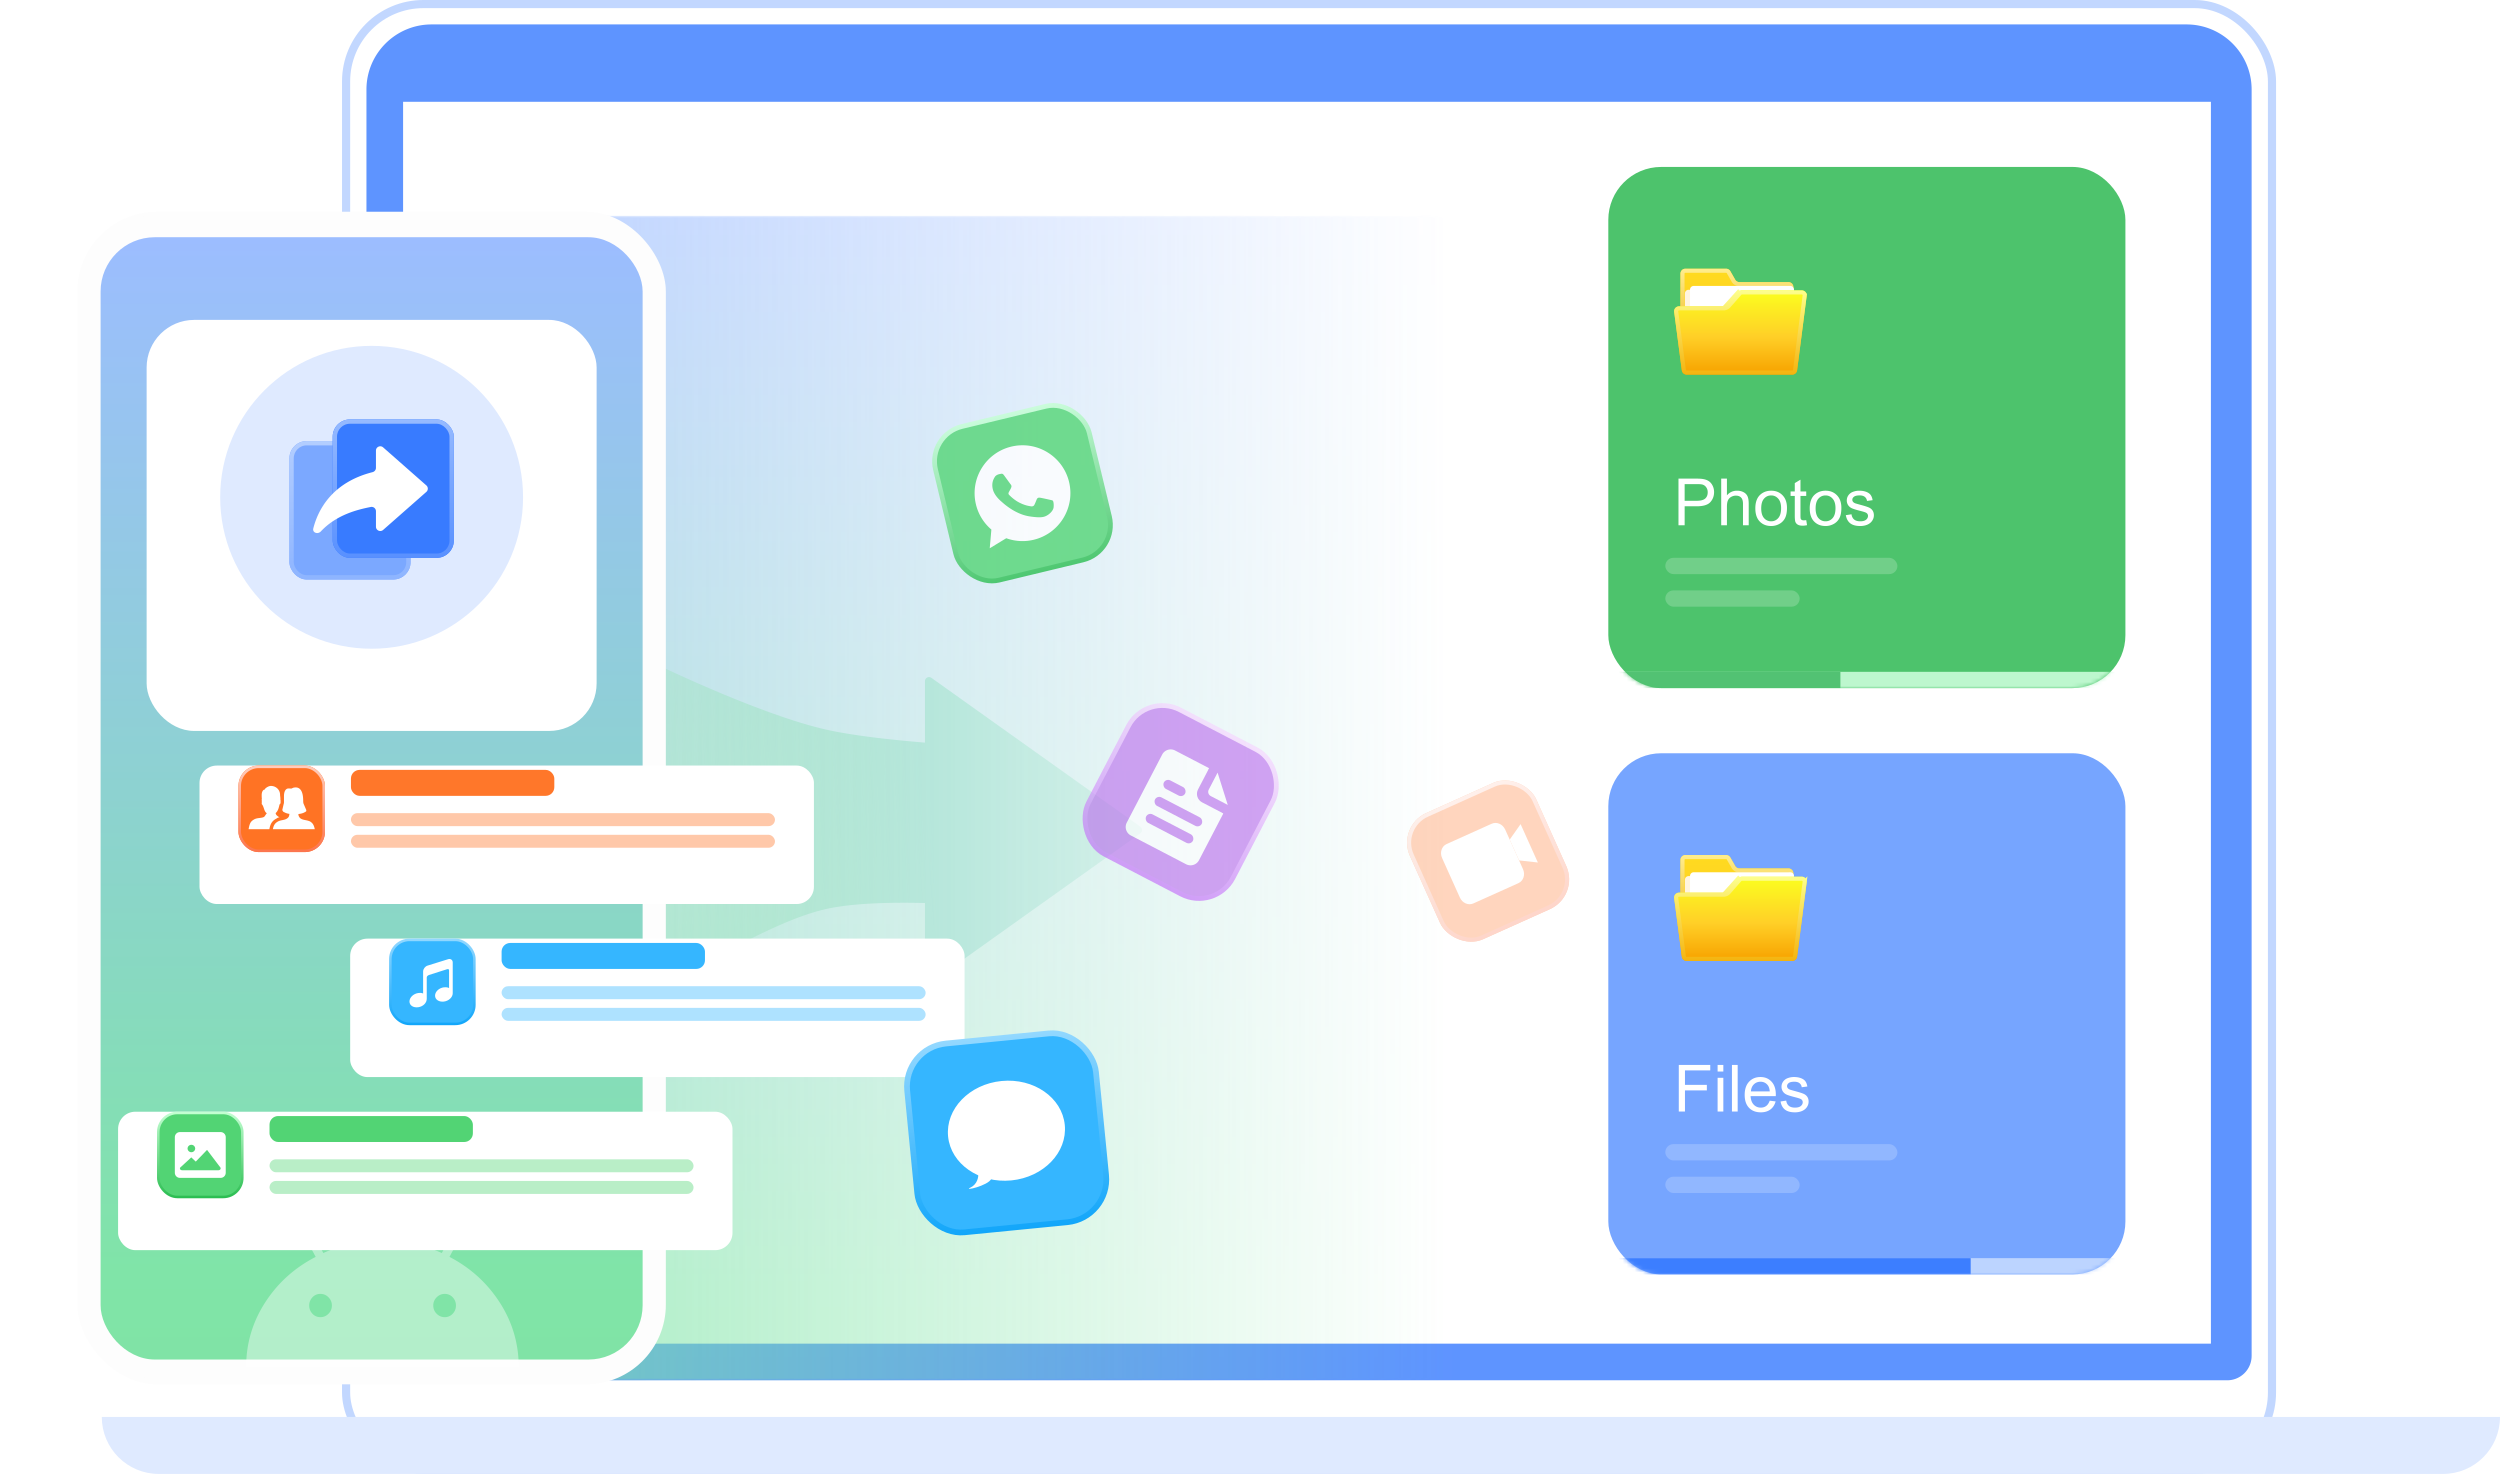<svg width="614" height="362" fill="none" xmlns="http://www.w3.org/2000/svg"><rect x="85" y="1" width="473" height="360" rx="19" fill="#fff" stroke="#C2D7FF" stroke-width="2"/><path d="M90 22c0-8.837 7.163-16 16-16h431c8.837 0 16 7.163 16 16v311a6 6 0 0 1-6 6H96a6 6 0 0 1-6-6V22Z" fill="#5E94FF"/><path d="M25 348h589c0 7.732-6.268 14-14 14H39c-7.732 0-14-6.268-14-14Z" fill="#DFEAFF"/><path fill="#fff" d="M99 25h444v305H99z"/><g filter="url(#a)"><rect x="395" y="185" width="127" height="128" rx="13" fill="#76A5FF"/></g><mask id="c" style="mask-type:alpha" maskUnits="userSpaceOnUse" x="395" y="185" width="127" height="128"><rect x="395" y="185" width="127" height="128" rx="13" fill="url(#b)"/></mask><g mask="url(#c)"><path fill="#BCD4FF" d="M397 309h123v4H397z"/><path fill="#3C7EFF" d="M397 309h87v4h-87z"/></g><rect opacity=".2" x="409" y="289" width="33" height="4" rx="2" fill="#fff"/><rect opacity=".2" x="409" y="281" width="57" height="4" rx="2" fill="#fff"/><path d="M412.312 273v-11.453h7.727v1.351h-6.211v3.547h5.375v1.352h-5.375V273h-1.516Zm9.532-9.836v-1.617h1.406v1.617h-1.406Zm0 9.836v-8.297h1.406V273h-1.406Zm3.523 0v-11.453h1.406V273h-1.406Zm9.274-2.672 1.453.18c-.229.849-.654 1.508-1.274 1.976-.619.469-1.411.704-2.375.704-1.213 0-2.177-.373-2.89-1.118-.709-.75-1.063-1.799-1.063-3.148 0-1.396.36-2.479 1.078-3.25.719-.771 1.651-1.156 2.797-1.156 1.11 0 2.016.377 2.719 1.132.703.756 1.055 1.818 1.055 3.188 0 .083-.003.208-.008.375h-6.188c.052.911.31 1.609.774 2.094.463.484 1.041.726 1.734.726.516 0 .956-.135 1.32-.406.365-.271.654-.703.868-1.297Zm-4.618-2.273h4.633c-.062-.698-.239-1.222-.531-1.571-.448-.541-1.029-.812-1.742-.812-.646 0-1.19.216-1.633.648-.438.433-.68 1.011-.727 1.735Zm7.282 2.468 1.39-.218c.078.557.295.984.649 1.281.359.297.859.445 1.5.445.646 0 1.125-.13 1.437-.39.313-.266.469-.576.469-.93a.853.853 0 0 0-.414-.75c-.193-.125-.672-.284-1.438-.477-1.031-.26-1.747-.484-2.148-.672a2.128 2.128 0 0 1-.906-.789 2.13 2.13 0 0 1-.305-1.117c0-.37.083-.711.25-1.023.172-.318.404-.581.695-.789.219-.162.516-.297.891-.406.38-.115.786-.172 1.219-.172.651 0 1.221.093 1.711.281.494.187.859.443 1.093.765.235.318.396.745.485 1.282l-1.375.187c-.063-.427-.245-.76-.547-1-.297-.239-.719-.359-1.266-.359-.646 0-1.106.107-1.383.32-.276.214-.414.464-.414.75 0 .182.058.347.172.492.115.151.295.276.539.375.141.052.555.172 1.243.36.994.265 1.687.484 2.078.656.396.167.705.411.929.734.224.323.336.724.336 1.203 0 .469-.138.912-.414 1.329-.271.411-.664.731-1.179.961-.516.224-1.099.336-1.75.336-1.079 0-1.901-.224-2.469-.672-.563-.448-.922-1.112-1.078-1.993Z" fill="#fff"/><g filter="url(#d)"><path d="M412.723 230.884V211.2a1.2 1.2 0 0 1 1.2-1.2h10.007a1.2 1.2 0 0 1 1.042.605l1.188 2.08c.214.373.612.604 1.042.604h12.044a1.2 1.2 0 0 1 1.2 1.2v16.395a1.2 1.2 0 0 1-1.2 1.2h-25.323a1.2 1.2 0 0 1-1.2-1.2Z" fill="url(#e)"/><path d="M413.223 230.884V211.2a.7.7 0 0 1 .7-.7h10.007c.251 0 .483.135.608.353l1.188 2.08c.303.529.866.856 1.476.856h12.044a.7.7 0 0 1 .7.7v16.395a.7.7 0 0 1-.7.7h-25.323a.7.7 0 0 1-.7-.7Z" stroke="url(#f)"/></g><path d="M413.82 230.714v-14.646a.9.9 0 0 1 .9-.9h23.73a.9.9 0 0 1 .9.9v14.646a.9.9 0 0 1-.9.9h-23.73a.9.9 0 0 1-.9-.9Z" fill="#FFF4E0"/><path d="M415.072 229.773v-14.645a.9.9 0 0 1 .9-.9h23.73c.498 0 .9.402.9.9v14.645a.9.9 0 0 1-.9.9h-23.73a.9.9 0 0 1-.9-.9Z" fill="#fff"/><g filter="url(#g)"><path d="M423.301 219.242h-10.934a1.2 1.2 0 0 0-1.19 1.356l1.879 14.359a1.2 1.2 0 0 0 1.19 1.044h25.928a1.2 1.2 0 0 0 1.19-1.047l2.353-18.275a1.2 1.2 0 0 0-1.19-1.353h-14.695c-.345 0-.673.149-.901.407l-2.729 3.102a1.203 1.203 0 0 1-.901.407Z" fill="url(#h)"/><path d="M423.301 219.742h-10.934a.7.7 0 0 0-.694.791l1.879 14.359a.7.7 0 0 0 .694.609h25.928a.7.7 0 0 0 .694-.611l2.353-18.274a.7.7 0 0 0-.694-.79h-14.695a.702.702 0 0 0-.526.238m-4.005 3.678 4.005-3.678m-4.005 3.678a1.7 1.7 0 0 0 1.276-.577l2.729-3.101m-4.005 3.678 3.63-4.009.375.331" stroke="url(#i)"/></g><g filter="url(#j)"><rect x="395" y="41" width="127" height="128" rx="13" fill="#4DC36C"/></g><mask id="l" style="mask-type:alpha" maskUnits="userSpaceOnUse" x="395" y="41" width="127" height="128"><rect x="395" y="41" width="127" height="128" rx="13" fill="url(#k)"/></mask><g mask="url(#l)"><path fill="#BDF7CE" d="M397 165h123v4H397z"/><path fill="#52C273" d="M397 165h55v4h-55z"/></g><rect opacity=".2" x="409" y="145" width="33" height="4" rx="2" fill="#fff"/><rect opacity=".2" x="409" y="137" width="57" height="4" rx="2" fill="#fff"/><path d="M412.234 129v-11.453h4.321c.76 0 1.341.036 1.742.109.562.094 1.034.274 1.414.539.38.261.685.628.914 1.102.234.474.352.995.352 1.562 0 .974-.31 1.8-.93 2.477-.62.672-1.74 1.008-3.359 1.008h-2.938V129h-1.516Zm1.516-6.008h2.961c.979 0 1.674-.182 2.086-.547.411-.364.617-.877.617-1.539 0-.479-.122-.888-.367-1.226a1.673 1.673 0 0 0-.953-.68c-.255-.068-.727-.102-1.414-.102h-2.93v4.094Zm8.977 6.008v-11.453h1.406v4.109c.656-.76 1.484-1.14 2.484-1.14.615 0 1.149.122 1.602.367.453.239.776.573.969 1 .197.427.296 1.047.296 1.859V129h-1.406v-5.258c0-.703-.154-1.213-.461-1.531-.302-.323-.732-.484-1.289-.484-.417 0-.81.109-1.18.328a1.814 1.814 0 0 0-.781.875c-.156.369-.234.88-.234 1.531V129h-1.406Zm8.382-4.148c0-1.537.427-2.675 1.282-3.414.713-.615 1.583-.922 2.609-.922 1.141 0 2.073.375 2.797 1.125.724.744 1.086 1.776 1.086 3.093 0 1.068-.162 1.909-.485 2.524A3.374 3.374 0 0 1 437 128.68a4.054 4.054 0 0 1-2 .508c-1.161 0-2.102-.373-2.82-1.118-.714-.744-1.071-1.817-1.071-3.218Zm1.446 0c0 1.062.231 1.859.695 2.39a2.234 2.234 0 0 0 1.75.789c.698 0 1.279-.265 1.742-.797.464-.531.696-1.341.696-2.429 0-1.026-.235-1.802-.704-2.328-.463-.532-1.041-.797-1.734-.797-.703 0-1.286.263-1.75.789-.464.526-.695 1.32-.695 2.383Zm11.054 2.89.203 1.242c-.395.084-.75.125-1.062.125-.51 0-.906-.08-1.188-.242a1.352 1.352 0 0 1-.593-.633c-.115-.265-.172-.82-.172-1.664v-4.773h-1.031v-1.094h1.031v-2.055l1.398-.843v2.898h1.414v1.094h-1.414v4.851c0 .401.024.659.071.774a.609.609 0 0 0 .242.273c.114.068.276.102.484.102.156 0 .362-.018.617-.055Zm.86-2.89c0-1.537.427-2.675 1.281-3.414.714-.615 1.583-.922 2.609-.922 1.141 0 2.073.375 2.797 1.125.724.744 1.086 1.776 1.086 3.093 0 1.068-.161 1.909-.484 2.524a3.382 3.382 0 0 1-1.399 1.422 4.054 4.054 0 0 1-2 .508c-1.161 0-2.101-.373-2.82-1.118-.713-.744-1.07-1.817-1.07-3.218Zm1.445 0c0 1.062.232 1.859.695 2.39a2.234 2.234 0 0 0 1.75.789c.698 0 1.279-.265 1.743-.797.463-.531.695-1.341.695-2.429 0-1.026-.235-1.802-.703-2.328-.464-.532-1.042-.797-1.735-.797-.703 0-1.286.263-1.75.789-.463.526-.695 1.32-.695 2.383Zm7.422 1.671 1.391-.218c.078.557.294.984.648 1.281.359.297.859.445 1.5.445.646 0 1.125-.13 1.437-.39.313-.266.469-.576.469-.93a.853.853 0 0 0-.414-.75c-.193-.125-.672-.284-1.437-.477-1.032-.26-1.748-.484-2.149-.672a2.128 2.128 0 0 1-.906-.789 2.13 2.13 0 0 1-.305-1.117c0-.37.084-.711.25-1.023.172-.318.404-.581.696-.789.218-.162.515-.297.89-.406.38-.115.787-.172 1.219-.172.651 0 1.221.093 1.711.281.495.187.859.443 1.094.765.234.318.396.745.484 1.282l-1.375.187c-.062-.427-.245-.76-.547-1-.297-.239-.719-.359-1.265-.359-.646 0-1.107.107-1.383.32-.276.214-.414.464-.414.75 0 .182.057.347.172.492.114.151.294.276.539.375.14.052.554.172 1.242.36.995.265 1.687.484 2.078.656.396.167.706.411.93.734.224.323.336.724.336 1.203 0 .469-.138.912-.415 1.329-.27.411-.664.731-1.179.961-.516.224-1.099.336-1.75.336-1.078 0-1.901-.224-2.469-.672-.562-.448-.922-1.112-1.078-1.993Z" fill="#fff"/><g filter="url(#m)"><path d="M412.723 86.884V67.2a1.2 1.2 0 0 1 1.2-1.2h10.007a1.2 1.2 0 0 1 1.042.605l1.188 2.08c.214.373.612.604 1.042.604h12.044a1.2 1.2 0 0 1 1.2 1.2v16.395a1.2 1.2 0 0 1-1.2 1.2h-25.323a1.2 1.2 0 0 1-1.2-1.2Z" fill="url(#n)"/><path d="M413.223 86.884V67.2a.7.7 0 0 1 .7-.7h10.007c.251 0 .483.135.608.353l1.188 2.08a1.7 1.7 0 0 0 1.476.856h12.044a.7.7 0 0 1 .7.7v16.395a.7.7 0 0 1-.7.7h-25.323a.7.7 0 0 1-.7-.7Z" stroke="url(#o)"/></g><path d="M413.82 86.714V72.068a.9.9 0 0 1 .9-.9h23.73a.9.9 0 0 1 .9.9v14.646a.9.9 0 0 1-.9.9h-23.73a.9.9 0 0 1-.9-.9Z" fill="#FFF4E0"/><path d="M415.072 85.773V71.128a.9.9 0 0 1 .9-.9h23.73a.9.9 0 0 1 .9.9v14.645a.9.9 0 0 1-.9.9h-23.73a.9.9 0 0 1-.9-.9Z" fill="#fff"/><g filter="url(#p)"><path d="M423.301 75.242h-10.934a1.2 1.2 0 0 0-1.19 1.355l1.879 14.36a1.2 1.2 0 0 0 1.19 1.044h25.928a1.2 1.2 0 0 0 1.19-1.047l2.353-18.274a1.2 1.2 0 0 0-1.19-1.354h-14.695a1.2 1.2 0 0 0-.901.407l-2.729 3.102a1.2 1.2 0 0 1-.901.407Z" fill="url(#q)"/><path d="M423.301 75.742h-10.934a.7.7 0 0 0-.694.79l1.879 14.36a.7.7 0 0 0 .694.609h25.928a.7.7 0 0 0 .694-.61l2.353-18.275a.7.7 0 0 0-.694-.79h-14.695a.701.701 0 0 0-.526.238m-4.005 3.678 4.005-3.678m-4.005 3.678a1.7 1.7 0 0 0 1.276-.577l2.729-3.101m-4.005 3.678 3.63-4.009.375.33" stroke="url(#r)"/></g><rect y="124.368" width="2.948" height="9.579" rx="1.474" fill="#fff"/><rect y="144.267" width="2.948" height="17.685" rx="1.474" fill="#fff"/><rect y="167.847" width="2.948" height="16.948" rx="1.474" fill="#fff"/><g opacity=".6"><mask id="t" style="mask-type:alpha" maskUnits="userSpaceOnUse" x="142" y="53" width="215" height="286"><path transform="matrix(-1 0 0 1 357 53)" fill="url(#s)" d="M0 0h215v286H0z"/></mask><g mask="url(#t)"><path transform="matrix(-1 0 0 1 357 53)" fill="url(#u)" d="M0 0h215v286H0z"/><path fill-rule="evenodd" clip-rule="evenodd" d="M202.806 179.169C187.267 175.646 163 164 163 164v79.033s24.36-16.256 39.806-19.758c6.434-1.459 15.721-1.702 24.367-1.49v18.632a1 1 0 0 0 1.58.814l51.317-36.563a1 1 0 0 0 0-1.629l-51.317-36.562a1 1 0 0 0-1.58.814v15.099c-8.629-.715-17.904-1.755-24.367-3.221Z" fill="url(#v)"/></g></g><g filter="url(#w)"><rect x="19" y="52" width="144.531" height="288" rx="19.577" fill="#FDFDFD"/></g><rect x="19.229" y="52.783" width="144.083" height="285.818" rx="19.577" fill="#FDFDFD"/><rect x="24.707" y="58.264" width="133.121" height="275.638" rx="13.312" fill="url(#x)"/><path opacity=".4" d="M78.692 323.494c.773 0 1.436-.28 1.99-.841.554-.561.83-1.233.83-2.015 0-.783-.276-1.455-.83-2.016-.554-.561-1.217-.841-1.99-.841a2.58 2.58 0 0 0-1.954.841 2.834 2.834 0 0 0-.794 2.016c0 .782.265 1.454.794 2.015a2.58 2.58 0 0 0 1.954.841Zm30.54 0a2.58 2.58 0 0 0 1.953-.841c.53-.561.795-1.233.795-2.015 0-.783-.265-1.455-.795-2.016a2.58 2.58 0 0 0-1.953-.841c-.773 0-1.436.28-1.99.841a2.768 2.768 0 0 0-.831 2.016c0 .782.277 1.454.831 2.015.554.561 1.217.841 1.99.841Zm1.159-14.804c5.163 2.687 9.289 6.437 12.378 11.25 3.088 4.813 4.633 10.078 4.633 15.794H60.453c0-5.716 1.544-10.981 4.633-15.794 3.088-4.813 7.237-8.563 12.447-11.25l-5.14-9.601c-.337-.635-.217-1.123.361-1.465.627-.293 1.11-.146 1.447.439l5.212 9.674c4.583-2.052 9.432-3.078 14.547-3.078s9.964 1.026 14.546 3.078l5.212-9.674c.338-.585.82-.732 1.447-.439.579.342.699.83.361 1.465l-5.135 9.601Z" fill="#fff"/><g filter="url(#y)"><rect x="36.012" y="72.19" width="110.518" height="100.954" rx="11.69" fill="#fff"/></g><circle cx="91.27" cy="122.136" r="37.194" fill="#DFEAFF"/><g opacity=".6"><g filter="url(#z)"><rect x="71.078" y="108.322" width="29.755" height="34.005" rx="4.251" fill="#387BFF"/></g><rect x="71.609" y="108.854" width="28.692" height="32.943" rx="3.719" stroke="url(#A)" stroke-width="1.063"/></g><g filter="url(#B)"><rect x="81.705" y="101.946" width="29.755" height="34.005" rx="4.251" fill="#387BFF"/><rect x="82.236" y="102.478" width="28.692" height="32.943" rx="3.719" stroke="url(#C)" stroke-width="1.063"/></g><g filter="url(#D)"><path d="m104.709 118.152-10.612-9.339c-.687-.604-1.765-.117-1.765.797v4.237c0 .498-.353.928-.836 1.051-9.875 2.508-13.376 9.169-14.55 13.816-.27 1.063 1.102 1.54 1.852.74 3.866-4.128 9.046-5.364 12.265-6.005a1.065 1.065 0 0 1 1.27 1.048v3.791c0 .915 1.077 1.402 1.764.798l10.612-9.339a1.062 1.062 0 0 0 0-1.595Z" fill="#fff"/></g><g filter="url(#E)"><rect x="49" y="181.646" width="150.9" height="34.005" rx="4.251" fill="#fff"/></g><g filter="url(#F)"><rect x="58.563" y="188.021" width="21.253" height="21.253" rx="5.001" fill="#FF7324"/></g><rect x="58.875" y="188.334" width="20.628" height="20.628" rx="4.688" stroke="url(#G)" stroke-width=".625"/><path fill-rule="evenodd" clip-rule="evenodd" d="M73.712 200.928c.71.56 1.546.4 2.473.84.327.241.87.521 1.12 1.882H67.027c.21-1.361.924-1.681 1.212-1.882.836-.44 1.713-.28 2.382-.84.376-.28.418-.681.46-1.041-.92-.12-1.3-.44-1.63-.6.164-.08-.126-.2-.126-.321l.377-1.641c.041.053.041-.32.041-.44v-1.321c0-1.442.585-1.916 1.086-1.916.46 0 .71.034.71.034l.377-.16a.611.611 0 0 1 .25-.08c2.215-.44 2.299 2.282 2.299 3.323 0 .28.041.56.167.8l.584 1.362c.042.119 0 .425-.125.4-.292.2-.736.48-1.797.6-.041.32.147.721.418 1.001Zm-5.055-.24c-.25.08-.513.16-.706.32-.665.36-1.467.841-1.76 2.482l-.04.16h-5.098c.25-1.361.46-1.882 1.295-2.362.836-.52 1.946-.28 2.549-.692.292-.349.417-.629.641-.869-.683-.375-.641-1.401-1.143-2.122-.167-.12-.101-.28-.101-.48v-.48c0-.161-.066-.321.018-.401-.042-.4-.042-.8-.042-1.001 0-.6.25-1.321.752-1.321 0-.274.877-.899 1.504-.899 1.254 0 2.256.939 2.256 2.18 0 .201.085.601.085 1.001-.043.12.04.24.04.401v.48c0 .2-.083.403-.25.48-.167.721-.334 1.602-.961 2.122.042.28.167.52.46.72.167.161.334.241.5.281Z" fill="#fff"/><rect x="86.193" y="189.084" width="49.946" height="6.376" rx="2.125" fill="#FF772A"/><rect opacity=".4" x="86.193" y="199.711" width="104.142" height="3.188" rx="1.594" fill="#FF772A"/><rect opacity=".4" x="86.193" y="205.024" width="104.142" height="3.188" rx="1.594" fill="#FF772A"/><g filter="url(#H)"><rect x="86" y="224.152" width="150.9" height="34.005" rx="4.251" fill="#fff"/></g><rect x="95.877" y="230.841" width="20.628" height="20.628" rx="4.688" fill="#35B6FF" stroke="url(#I)" stroke-width=".625"/><path d="m110.079 235.573-5.056 1.576c-.615.18-1.106.829-1.106 1.449v5.417s-.366-.252-1.182-.132c-1.201.174-2.171 1.106-2.171 2.086 0 .98.97 1.582 2.171 1.407 1.2-.174 2.075-1.076 2.075-2.056v-5.231c0-.433.515-.62.515-.62l4.471-1.425s.496-.168.496.295v4.317s-.455-.264-1.271-.168c-1.201.15-2.17 1.064-2.17 2.044s.969 1.6 2.17 1.455c1.2-.15 2.17-1.064 2.17-2.044v-7.57c-.006-.613-.502-.974-1.112-.8Z" fill="#fff"/><rect x="123.193" y="231.591" width="49.946" height="6.376" rx="2.125" fill="#35B6FF"/><rect opacity=".4" x="123.193" y="242.218" width="104.142" height="3.188" rx="1.594" fill="#35B6FF"/><rect opacity=".4" x="123.193" y="247.531" width="104.142" height="3.188" rx="1.594" fill="#35B6FF"/><g filter="url(#J)"><rect x="29" y="266.659" width="150.9" height="34.005" rx="4.251" fill="#fff"/></g><rect x="38.877" y="273.348" width="20.628" height="20.628" rx="4.688" fill="#52D474" stroke="url(#K)" stroke-width=".625"/><path fill-rule="evenodd" clip-rule="evenodd" d="M54.191 289.288c.69 0 1.25-.56 1.25-1.25v-8.752c0-.69-.56-1.25-1.25-1.25H44.19c-.69 0-1.25.56-1.25 1.25v8.752c0 .69.56 1.25 1.25 1.25H54.192Z" fill="#fff"/><path fill-rule="evenodd" clip-rule="evenodd" d="M49.746 287.412h-4.97c-.513 0-.662-.36-.553-.625 1.76-1.609 2.679-2.455 2.755-2.535l1.102 1.037 2.77-2.878 3.313 4.376c.098.256-.057.625-.552.625h-3.865ZM47.94 282.1a.939.939 0 0 1-1.875 0 .937.937 0 1 1 1.875 0Z" fill="#52D474"/><rect x="66.193" y="274.098" width="49.946" height="6.376" rx="2.125" fill="#52D474"/><rect opacity=".4" x="66.193" y="284.725" width="104.142" height="3.188" rx="1.594" fill="#52D474"/><rect opacity=".4" x="66.193" y="290.038" width="104.142" height="3.188" rx="1.594" fill="#52D474"/><g opacity=".8"><rect x="227.71" y="106.799" width="38.824" height="38.824" rx="8.824" transform="rotate(-13.54 227.71 106.799)" fill="#52D474" stroke="url(#L)" stroke-width="1.176"/><path d="m248.37 109.69.006-.002c6.307-1.519 12.671 2.377 14.189 8.684 1.519 6.307-2.374 12.673-8.68 14.192-2.326.56-4.65.386-6.746-.375l-4.058 2.464.401-4.593a11.683 11.683 0 0 1-3.792-6.179c-1.519-6.307 2.374-12.673 8.68-14.191Zm-1.758 7.074c-.344-.468-.514-.448-.848-.382a6.94 6.94 0 0 0-.381.077c-.431.104-.85.338-1.056.681-.248.416-.881 1.4-.493 3.013.389 1.612 1.943 2.887 2.154 3.068.218.177 3.16 3.02 6.799 3.591 2.848.446 3.592.162 4.152-.106.816-.392 1.742-1.286 1.829-2.117.087-.833-.07-1.487-.183-1.607-.113-.119-.35-.145-.721-.232-.372-.085-2.171-.49-2.502-.522-.325-.04-.6.067-.748.439-.212.519-.414 1.044-.602 1.375-.147.259-.466.364-.764.317-.4-.065-1.506-.176-3.034-.989-1.182-.632-2.104-1.549-2.373-1.826-.272-.284-.146-.518-.036-.733.115-.244.24-.427.359-.659.12-.231.188-.353.24-.603.06-.246-.073-.451-.193-.597-.119-.146-1.17-1.599-1.598-2.187l-.001-.001Z" fill="#FFFEFF"/></g><rect x="221.772" y="257.327" width="46.588" height="46.588" rx="10.588" transform="rotate(-5.612 221.772 257.327)" fill="#35B6FF" stroke="url(#M)" stroke-width="1.412"/><path d="M238.384 291.641c1.7-.825 1.965-2.659 1.885-3.472 2.646-.26 3.23.778 3.192 1.329-.667 1.709-7.201 3.173-5.077 2.143Z" fill="#fff"/><path d="M261.512 276.293c.662 6.742-5.217 12.838-13.132 13.616-7.914.777-14.868-4.058-15.53-10.8-.663-6.742 5.217-12.838 13.131-13.616 7.915-.777 14.868 4.058 15.531 10.8Z" fill="#fff"/><g opacity=".6"><g filter="url(#N)"><rect x="281.471" y="170" width="40" height="40" rx="9.412" transform="rotate(27.5 281.471 170)" fill="#B967EC"/></g><rect x="281.471" y="170" width="40" height="40" rx="9.412" transform="rotate(27.5 281.471 170)" stroke="url(#O)" stroke-width="1.176"/><path d="M285.431 185.324a2.354 2.354 0 0 1 3.174-1l8.348 4.346-1.137 5.24c-.177.814.09 1.661.702 2.227l3.937 3.64-5.975 11.479a2.353 2.353 0 0 1-3.174 1.001l-13.566-7.062a2.353 2.353 0 0 1-1.001-3.174l8.692-16.697Z" fill="#FFFEFF"/><path d="m298.539 188.17-3.259 6.261c-.3.577-.076 1.287.5 1.587l6.783 3.531" stroke="#B967EC" stroke-width="2.353" stroke-linejoin="round"/><rect x="284.215" y="195.304" width="12.941" height="2.353" rx="1.176" transform="rotate(27.5 284.215 195.304)" fill="#B967EC"/><rect x="286.389" y="191.13" width="5.882" height="2.353" rx="1.176" transform="rotate(27.5 286.389 191.13)" fill="#B967EC"/><rect x="282.041" y="199.478" width="12.941" height="2.353" rx="1.176" transform="rotate(27.5 282.041 199.478)" fill="#B967EC"/><path d="m296.866 193.931 2.173-4.174 2.502 7.934-4.175-2.173c-.576-.3-.8-1.011-.5-1.587Z" fill="#fff"/></g><g opacity=".3"><g filter="url(#P)"><rect x="343" y="202.955" width="34" height="34" rx="8" transform="rotate(-24.233 343 202.955)" fill="#FF7324"/></g><rect x="343.661" y="203.206" width="33" height="33" rx="7.5" transform="rotate(-24.233 343.661 203.206)" stroke="url(#Q)"/><path d="m366.364 202.308-11.073 4.984c-1.223.551-1.725 2.086-1.12 3.429l4.378 9.727c.604 1.343 2.086 1.985 3.309 1.434l11.073-4.984c1.223-.55 1.724-2.085 1.12-3.428l-4.378-9.727c-.605-1.343-2.086-1.985-3.309-1.435Z" fill="#fff"/><path fill-rule="evenodd" clip-rule="evenodd" d="m370.781 206.208 2.299 5.107 4.62.518-4.244-9.428-2.675 3.803Z" fill="#fff"/></g><defs><linearGradient id="h" x1="427.446" y1="215.326" x2="427.446" y2="236.001" gradientUnits="userSpaceOnUse"><stop stop-color="#FBFF1F"/><stop offset=".552" stop-color="#FFCF27"/><stop offset=".984" stop-color="#F7A300"/></linearGradient><linearGradient id="Q" x1="360" y1="202.955" x2="360" y2="236.955" gradientUnits="userSpaceOnUse"><stop stop-color="#FFCDBD"/><stop offset="1" stop-color="#FC744D"/></linearGradient><linearGradient id="O" x1="301.471" y1="170" x2="301.471" y2="210" gradientUnits="userSpaceOnUse"><stop stop-color="#F6D0FF"/><stop offset="1" stop-color="#BF63F9"/></linearGradient><linearGradient id="M" x1="245" y1="256.693" x2="245" y2="304.693" gradientUnits="userSpaceOnUse"><stop stop-color="#93D8FF"/><stop offset="1" stop-color="#12A6FA"/></linearGradient><linearGradient id="L" x1="247" y1="106.365" x2="247" y2="146.365" gradientUnits="userSpaceOnUse"><stop stop-color="#C4FFD3"/><stop offset="1" stop-color="#2ABD50"/></linearGradient><linearGradient id="K" x1="49.191" y1="273.035" x2="49.191" y2="294.289" gradientUnits="userSpaceOnUse"><stop stop-color="#C4FFD3"/><stop offset="1" stop-color="#2ABD50"/></linearGradient><linearGradient id="I" x1="106.191" y1="230.528" x2="106.191" y2="251.782" gradientUnits="userSpaceOnUse"><stop stop-color="#93D8FF"/><stop offset="1" stop-color="#12A6FA"/></linearGradient><linearGradient id="G" x1="69.189" y1="188.021" x2="69.189" y2="209.275" gradientUnits="userSpaceOnUse"><stop stop-color="#FFCDBD"/><stop offset="1" stop-color="#FC744D"/></linearGradient><linearGradient id="C" x1="96.582" y1="101.946" x2="96.582" y2="135.952" gradientUnits="userSpaceOnUse"><stop stop-color="#96BAFF"/><stop offset="1" stop-color="#5890FF"/></linearGradient><linearGradient id="A" x1="85.956" y1="108.322" x2="85.956" y2="142.328" gradientUnits="userSpaceOnUse"><stop stop-color="#96BAFF"/><stop offset="1" stop-color="#5890FF"/></linearGradient><linearGradient id="x" x1="91.269" y1="575.898" x2="91.268" y2="58.376" gradientUnits="userSpaceOnUse"><stop stop-color="#7DDC8C"/><stop offset=".51" stop-color="#80E4A8"/><stop offset="1" stop-color="#9CBDFF"/></linearGradient><linearGradient id="v" x1="133.204" y1="222.111" x2="230.072" y2="214.796" gradientUnits="userSpaceOnUse"><stop stop-color="#52D474" stop-opacity=".01"/><stop offset="1" stop-color="#3BBD9E"/></linearGradient><linearGradient id="u" x1="107.502" y1="537.094" x2="107.502" y2=".117" gradientUnits="userSpaceOnUse"><stop stop-color="#7DDC8C"/><stop offset=".51" stop-color="#80E4A8"/><stop offset="1" stop-color="#9CBDFF"/></linearGradient><linearGradient id="s" x1="206.4" y1="143" x2=".001" y2="143" gradientUnits="userSpaceOnUse"><stop stop-color="#7DDC8C"/><stop offset="1" stop-color="#fff" stop-opacity="0"/></linearGradient><linearGradient id="r" x1="427.446" y1="71.326" x2="427.446" y2="92.001" gradientUnits="userSpaceOnUse"><stop stop-color="#FDFF8D"/><stop offset="1" stop-color="#F4B40F"/></linearGradient><linearGradient id="q" x1="427.446" y1="71.326" x2="427.446" y2="92.001" gradientUnits="userSpaceOnUse"><stop stop-color="#FBFF1F"/><stop offset=".552" stop-color="#FFCF27"/><stop offset=".984" stop-color="#F7A300"/></linearGradient><linearGradient id="o" x1="426.584" y1="66" x2="426.584" y2="88.084" gradientUnits="userSpaceOnUse"><stop stop-color="#FFED8D"/><stop offset="1" stop-color="#E9AB0B"/></linearGradient><linearGradient id="b" x1="408" y1="185" x2="511.5" y2="320.5" gradientUnits="userSpaceOnUse"><stop stop-color="#F4FBFD"/><stop offset="1" stop-color="#DFF4FF"/></linearGradient><linearGradient id="e" x1="426.584" y1="210" x2="426.584" y2="232.084" gradientUnits="userSpaceOnUse"><stop stop-color="#FFDB1F"/><stop offset=".552" stop-color="#FFCF27"/><stop offset=".984" stop-color="#F7A300"/></linearGradient><linearGradient id="f" x1="426.584" y1="210" x2="426.584" y2="232.084" gradientUnits="userSpaceOnUse"><stop stop-color="#FFED8D"/><stop offset="1" stop-color="#E9AB0B"/></linearGradient><linearGradient id="n" x1="426.584" y1="66" x2="426.584" y2="88.084" gradientUnits="userSpaceOnUse"><stop stop-color="#FFDB1F"/><stop offset=".552" stop-color="#FFCF27"/><stop offset=".984" stop-color="#F7A300"/></linearGradient><linearGradient id="i" x1="427.446" y1="215.326" x2="427.446" y2="236.001" gradientUnits="userSpaceOnUse"><stop stop-color="#FDFF8D"/><stop offset="1" stop-color="#F4B40F"/></linearGradient><linearGradient id="k" x1="408" y1="41" x2="511.5" y2="176.5" gradientUnits="userSpaceOnUse"><stop stop-color="#F9F5FF"/><stop offset="1" stop-color="#EDE0FF"/></linearGradient><filter id="B" x="77.454" y="98.758" width="38.255" height="42.507" filterUnits="userSpaceOnUse" color-interpolation-filters="sRGB"><feFlood flood-opacity="0" result="BackgroundImageFix"/><feColorMatrix in="SourceAlpha" values="0 0 0 0 0 0 0 0 0 0 0 0 0 0 0 0 0 0 127 0" result="hardAlpha"/><feOffset dy="1.063"/><feGaussianBlur stdDeviation="2.125"/><feComposite in2="hardAlpha" operator="out"/><feColorMatrix values="0 0 0 0 0 0 0 0 0 0 0 0 0 0 0 0 0 0 0.17 0"/><feBlend in2="BackgroundImageFix" result="effect1_dropShadow_2703_12746"/><feBlend in="SourceGraphic" in2="effect1_dropShadow_2703_12746" result="shape"/><feColorMatrix in="SourceAlpha" values="0 0 0 0 0 0 0 0 0 0 0 0 0 0 0 0 0 0 127 0" result="hardAlpha"/><feOffset/><feGaussianBlur stdDeviation="13.012"/><feComposite in2="hardAlpha" operator="arithmetic" k2="-1" k3="1"/><feColorMatrix values="0 0 0 0 0.594 0 0 0 0 0.73 0 0 0 0 1 0 0 0 1 0"/><feBlend in2="shape" result="effect2_innerShadow_2703_12746"/></filter><filter id="d" x="411.223" y="207.9" width="30.723" height="25.084" filterUnits="userSpaceOnUse" color-interpolation-filters="sRGB"><feFlood flood-opacity="0" result="BackgroundImageFix"/><feColorMatrix in="SourceAlpha" values="0 0 0 0 0 0 0 0 0 0 0 0 0 0 0 0 0 0 127 0" result="hardAlpha"/><feOffset dy="-.6"/><feGaussianBlur stdDeviation=".75"/><feComposite in2="hardAlpha" operator="out"/><feColorMatrix values="0 0 0 0 0 0 0 0 0 0 0 0 0 0 0 0 0 0 0.15 0"/><feBlend in2="BackgroundImageFix" result="effect1_dropShadow_2703_12746"/><feBlend in="SourceGraphic" in2="effect1_dropShadow_2703_12746" result="shape"/><feColorMatrix in="SourceAlpha" values="0 0 0 0 0 0 0 0 0 0 0 0 0 0 0 0 0 0 127 0" result="hardAlpha"/><feOffset dy=".6"/><feGaussianBlur stdDeviation="3.6"/><feComposite in2="hardAlpha" operator="arithmetic" k2="-1" k3="1"/><feColorMatrix values="0 0 0 0 1 0 0 0 0 0.929 0 0 0 0 0.36 0 0 0 1 0"/><feBlend in2="shape" result="effect2_innerShadow_2703_12746"/></filter><filter id="N" x="265.693" y="172.692" width="48.566" height="48.565" filterUnits="userSpaceOnUse" color-interpolation-filters="sRGB"><feFlood flood-opacity="0" result="BackgroundImageFix"/><feBlend in="SourceGraphic" in2="BackgroundImageFix" result="shape"/><feColorMatrix in="SourceAlpha" values="0 0 0 0 0 0 0 0 0 0 0 0 0 0 0 0 0 0 127 0" result="hardAlpha"/><feOffset/><feGaussianBlur stdDeviation="2.941"/><feComposite in2="hardAlpha" operator="arithmetic" k2="-1" k3="1"/><feColorMatrix values="0 0 0 0 0.911 0 0 0 0 0.767 0 0 0 0 1 0 0 0 1 0"/><feBlend in2="shape" result="effect1_innerShadow_2703_12746"/></filter><filter id="J" x="20.498" y="264.534" width="167.904" height="51.01" filterUnits="userSpaceOnUse" color-interpolation-filters="sRGB"><feFlood flood-opacity="0" result="BackgroundImageFix"/><feColorMatrix in="SourceAlpha" values="0 0 0 0 0 0 0 0 0 0 0 0 0 0 0 0 0 0 127 0" result="hardAlpha"/><feOffset dy="6.376"/><feGaussianBlur stdDeviation="4.251"/><feComposite in2="hardAlpha" operator="out"/><feColorMatrix values="0 0 0 0 0.662 0 0 0 0 0.662 0 0 0 0 0.662 0 0 0 0.09 0"/><feBlend in2="BackgroundImageFix" result="effect1_dropShadow_2703_12746"/><feBlend in="SourceGraphic" in2="effect1_dropShadow_2703_12746" result="shape"/></filter><filter id="H" x="77.498" y="222.027" width="167.904" height="51.01" filterUnits="userSpaceOnUse" color-interpolation-filters="sRGB"><feFlood flood-opacity="0" result="BackgroundImageFix"/><feColorMatrix in="SourceAlpha" values="0 0 0 0 0 0 0 0 0 0 0 0 0 0 0 0 0 0 127 0" result="hardAlpha"/><feOffset dy="6.376"/><feGaussianBlur stdDeviation="4.251"/><feComposite in2="hardAlpha" operator="out"/><feColorMatrix values="0 0 0 0 0.662 0 0 0 0 0.662 0 0 0 0 0.662 0 0 0 0.09 0"/><feBlend in2="BackgroundImageFix" result="effect1_dropShadow_2703_12746"/><feBlend in="SourceGraphic" in2="effect1_dropShadow_2703_12746" result="shape"/></filter><filter id="F" x="58.563" y="188.021" width="21.254" height="21.254" filterUnits="userSpaceOnUse" color-interpolation-filters="sRGB"><feFlood flood-opacity="0" result="BackgroundImageFix"/><feBlend in="SourceGraphic" in2="BackgroundImageFix" result="shape"/><feColorMatrix in="SourceAlpha" values="0 0 0 0 0 0 0 0 0 0 0 0 0 0 0 0 0 0 127 0" result="hardAlpha"/><feOffset/><feGaussianBlur stdDeviation="2.5"/><feComposite in2="hardAlpha" operator="arithmetic" k2="-1" k3="1"/><feColorMatrix values="0 0 0 0 1 0 0 0 0 0.81 0 0 0 0 0.75 0 0 0 1 0"/><feBlend in2="shape" result="effect1_innerShadow_2703_12746"/></filter><filter id="E" x="40.498" y="179.52" width="167.904" height="51.01" filterUnits="userSpaceOnUse" color-interpolation-filters="sRGB"><feFlood flood-opacity="0" result="BackgroundImageFix"/><feColorMatrix in="SourceAlpha" values="0 0 0 0 0 0 0 0 0 0 0 0 0 0 0 0 0 0 127 0" result="hardAlpha"/><feOffset dy="6.376"/><feGaussianBlur stdDeviation="4.251"/><feComposite in2="hardAlpha" operator="out"/><feColorMatrix values="0 0 0 0 0.662 0 0 0 0 0.662 0 0 0 0 0.662 0 0 0 0.09 0"/><feBlend in2="BackgroundImageFix" result="effect1_dropShadow_2703_12746"/><feBlend in="SourceGraphic" in2="effect1_dropShadow_2703_12746" result="shape"/></filter><filter id="D" x="74.787" y="107.483" width="32.409" height="25.559" filterUnits="userSpaceOnUse" color-interpolation-filters="sRGB"><feFlood flood-opacity="0" result="BackgroundImageFix"/><feColorMatrix in="SourceAlpha" values="0 0 0 0 0 0 0 0 0 0 0 0 0 0 0 0 0 0 127 0" result="hardAlpha"/><feOffset dy="1.063"/><feGaussianBlur stdDeviation="1.063"/><feComposite in2="hardAlpha" operator="out"/><feColorMatrix values="0 0 0 0 0 0 0 0 0 0 0 0 0 0 0 0 0 0 0.16 0"/><feBlend in2="BackgroundImageFix" result="effect1_dropShadow_2703_12746"/><feBlend in="SourceGraphic" in2="effect1_dropShadow_2703_12746" result="shape"/><feColorMatrix in="SourceAlpha" values="0 0 0 0 0 0 0 0 0 0 0 0 0 0 0 0 0 0 127 0" result="hardAlpha"/><feOffset/><feGaussianBlur stdDeviation="1.594"/><feComposite in2="hardAlpha" operator="arithmetic" k2="-1" k3="1"/><feColorMatrix values="0 0 0 0 0.585 0 0 0 0 0.724 0 0 0 0 1 0 0 0 1 0"/><feBlend in2="shape" result="effect2_innerShadow_2703_12746"/></filter><filter id="P" x="345.576" y="191.576" width="39.807" height="39.807" filterUnits="userSpaceOnUse" color-interpolation-filters="sRGB"><feFlood flood-opacity="0" result="BackgroundImageFix"/><feBlend in="SourceGraphic" in2="BackgroundImageFix" result="shape"/><feColorMatrix in="SourceAlpha" values="0 0 0 0 0 0 0 0 0 0 0 0 0 0 0 0 0 0 127 0" result="hardAlpha"/><feOffset/><feGaussianBlur stdDeviation="4"/><feComposite in2="hardAlpha" operator="arithmetic" k2="-1" k3="1"/><feColorMatrix values="0 0 0 0 1 0 0 0 0 0.81 0 0 0 0 0.75 0 0 0 1 0"/><feBlend in2="shape" result="effect1_innerShadow_2703_12746"/></filter><filter id="z" x="71.078" y="108.322" width="29.754" height="34.006" filterUnits="userSpaceOnUse" color-interpolation-filters="sRGB"><feFlood flood-opacity="0" result="BackgroundImageFix"/><feBlend in="SourceGraphic" in2="BackgroundImageFix" result="shape"/><feColorMatrix in="SourceAlpha" values="0 0 0 0 0 0 0 0 0 0 0 0 0 0 0 0 0 0 127 0" result="hardAlpha"/><feOffset/><feGaussianBlur stdDeviation="13.012"/><feComposite in2="hardAlpha" operator="arithmetic" k2="-1" k3="1"/><feColorMatrix values="0 0 0 0 0.594 0 0 0 0 0.73 0 0 0 0 1 0 0 0 1 0"/><feBlend in2="shape" result="effect1_innerShadow_2703_12746"/></filter><filter id="y" x="27.51" y="70.065" width="127.521" height="117.958" filterUnits="userSpaceOnUse" color-interpolation-filters="sRGB"><feFlood flood-opacity="0" result="BackgroundImageFix"/><feColorMatrix in="SourceAlpha" values="0 0 0 0 0 0 0 0 0 0 0 0 0 0 0 0 0 0 127 0" result="hardAlpha"/><feOffset dy="6.376"/><feGaussianBlur stdDeviation="4.251"/><feComposite in2="hardAlpha" operator="out"/><feColorMatrix values="0 0 0 0 0.662 0 0 0 0 0.662 0 0 0 0 0.662 0 0 0 0.09 0"/><feBlend in2="BackgroundImageFix" result="effect1_dropShadow_2703_12746"/><feBlend in="SourceGraphic" in2="effect1_dropShadow_2703_12746" result="shape"/></filter><filter id="w" x="10.499" y="43.499" width="161.534" height="305.003" filterUnits="userSpaceOnUse" color-interpolation-filters="sRGB"><feFlood flood-opacity="0" result="BackgroundImageFix"/><feColorMatrix in="SourceAlpha" values="0 0 0 0 0 0 0 0 0 0 0 0 0 0 0 0 0 0 127 0" result="hardAlpha"/><feOffset/><feGaussianBlur stdDeviation="4.251"/><feComposite in2="hardAlpha" operator="out"/><feColorMatrix values="0 0 0 0 0.514 0 0 0 0 0.514 0 0 0 0 0.514 0 0 0 0.2 0"/><feBlend in2="BackgroundImageFix" result="effect1_dropShadow_2703_12746"/><feBlend in="SourceGraphic" in2="effect1_dropShadow_2703_12746" result="shape"/></filter><filter id="p" x="409.668" y="69.226" width="35.559" height="23.675" filterUnits="userSpaceOnUse" color-interpolation-filters="sRGB"><feFlood flood-opacity="0" result="BackgroundImageFix"/><feColorMatrix in="SourceAlpha" values="0 0 0 0 0 0 0 0 0 0 0 0 0 0 0 0 0 0 127 0" result="hardAlpha"/><feOffset dy="-.6"/><feGaussianBlur stdDeviation=".75"/><feComposite in2="hardAlpha" operator="out"/><feColorMatrix values="0 0 0 0 0 0 0 0 0 0 0 0 0 0 0 0 0 0 0.15 0"/><feBlend in2="BackgroundImageFix" result="effect1_dropShadow_2703_12746"/><feBlend in="SourceGraphic" in2="effect1_dropShadow_2703_12746" result="shape"/><feColorMatrix in="SourceAlpha" values="0 0 0 0 0 0 0 0 0 0 0 0 0 0 0 0 0 0 127 0" result="hardAlpha"/><feOffset dy=".6"/><feGaussianBlur stdDeviation="3.6"/><feComposite in2="hardAlpha" operator="arithmetic" k2="-1" k3="1"/><feColorMatrix values="0 0 0 0 1 0 0 0 0 0.929 0 0 0 0 0.36 0 0 0 1 0"/><feBlend in2="shape" result="effect2_innerShadow_2703_12746"/></filter><filter id="m" x="411.223" y="63.9" width="30.723" height="25.084" filterUnits="userSpaceOnUse" color-interpolation-filters="sRGB"><feFlood flood-opacity="0" result="BackgroundImageFix"/><feColorMatrix in="SourceAlpha" values="0 0 0 0 0 0 0 0 0 0 0 0 0 0 0 0 0 0 127 0" result="hardAlpha"/><feOffset dy="-.6"/><feGaussianBlur stdDeviation=".75"/><feComposite in2="hardAlpha" operator="out"/><feColorMatrix values="0 0 0 0 0 0 0 0 0 0 0 0 0 0 0 0 0 0 0.15 0"/><feBlend in2="BackgroundImageFix" result="effect1_dropShadow_2703_12746"/><feBlend in="SourceGraphic" in2="effect1_dropShadow_2703_12746" result="shape"/><feColorMatrix in="SourceAlpha" values="0 0 0 0 0 0 0 0 0 0 0 0 0 0 0 0 0 0 127 0" result="hardAlpha"/><feOffset dy=".6"/><feGaussianBlur stdDeviation="3.6"/><feComposite in2="hardAlpha" operator="arithmetic" k2="-1" k3="1"/><feColorMatrix values="0 0 0 0 1 0 0 0 0 0.929 0 0 0 0 0.36 0 0 0 1 0"/><feBlend in2="shape" result="effect2_innerShadow_2703_12746"/></filter><filter id="j" x="395" y="41" width="127" height="128" filterUnits="userSpaceOnUse" color-interpolation-filters="sRGB"><feFlood flood-opacity="0" result="BackgroundImageFix"/><feBlend in="SourceGraphic" in2="BackgroundImageFix" result="shape"/><feColorMatrix in="SourceAlpha" values="0 0 0 0 0 0 0 0 0 0 0 0 0 0 0 0 0 0 127 0" result="hardAlpha"/><feOffset/><feGaussianBlur stdDeviation="4"/><feComposite in2="hardAlpha" operator="arithmetic" k2="-1" k3="1"/><feColorMatrix values="0 0 0 0 0.694 0 0 0 0 0.984 0 0 0 0 0.778 0 0 0 1 0"/><feBlend in2="shape" result="effect1_innerShadow_2703_12746"/></filter><filter id="g" x="409.668" y="213.226" width="35.559" height="23.675" filterUnits="userSpaceOnUse" color-interpolation-filters="sRGB"><feFlood flood-opacity="0" result="BackgroundImageFix"/><feColorMatrix in="SourceAlpha" values="0 0 0 0 0 0 0 0 0 0 0 0 0 0 0 0 0 0 127 0" result="hardAlpha"/><feOffset dy="-.6"/><feGaussianBlur stdDeviation=".75"/><feComposite in2="hardAlpha" operator="out"/><feColorMatrix values="0 0 0 0 0 0 0 0 0 0 0 0 0 0 0 0 0 0 0.15 0"/><feBlend in2="BackgroundImageFix" result="effect1_dropShadow_2703_12746"/><feBlend in="SourceGraphic" in2="effect1_dropShadow_2703_12746" result="shape"/><feColorMatrix in="SourceAlpha" values="0 0 0 0 0 0 0 0 0 0 0 0 0 0 0 0 0 0 127 0" result="hardAlpha"/><feOffset dy=".6"/><feGaussianBlur stdDeviation="3.6"/><feComposite in2="hardAlpha" operator="arithmetic" k2="-1" k3="1"/><feColorMatrix values="0 0 0 0 1 0 0 0 0 0.929 0 0 0 0 0.36 0 0 0 1 0"/><feBlend in2="shape" result="effect2_innerShadow_2703_12746"/></filter><filter id="a" x="395" y="185" width="127" height="128" filterUnits="userSpaceOnUse" color-interpolation-filters="sRGB"><feFlood flood-opacity="0" result="BackgroundImageFix"/><feBlend in="SourceGraphic" in2="BackgroundImageFix" result="shape"/><feColorMatrix in="SourceAlpha" values="0 0 0 0 0 0 0 0 0 0 0 0 0 0 0 0 0 0 127 0" result="hardAlpha"/><feOffset/><feGaussianBlur stdDeviation="4"/><feComposite in2="hardAlpha" operator="arithmetic" k2="-1" k3="1"/><feColorMatrix values="0 0 0 0 0.685 0 0 0 0 0.793 0 0 0 0 1 0 0 0 1 0"/><feBlend in2="shape" result="effect1_innerShadow_2703_12746"/></filter></defs></svg>